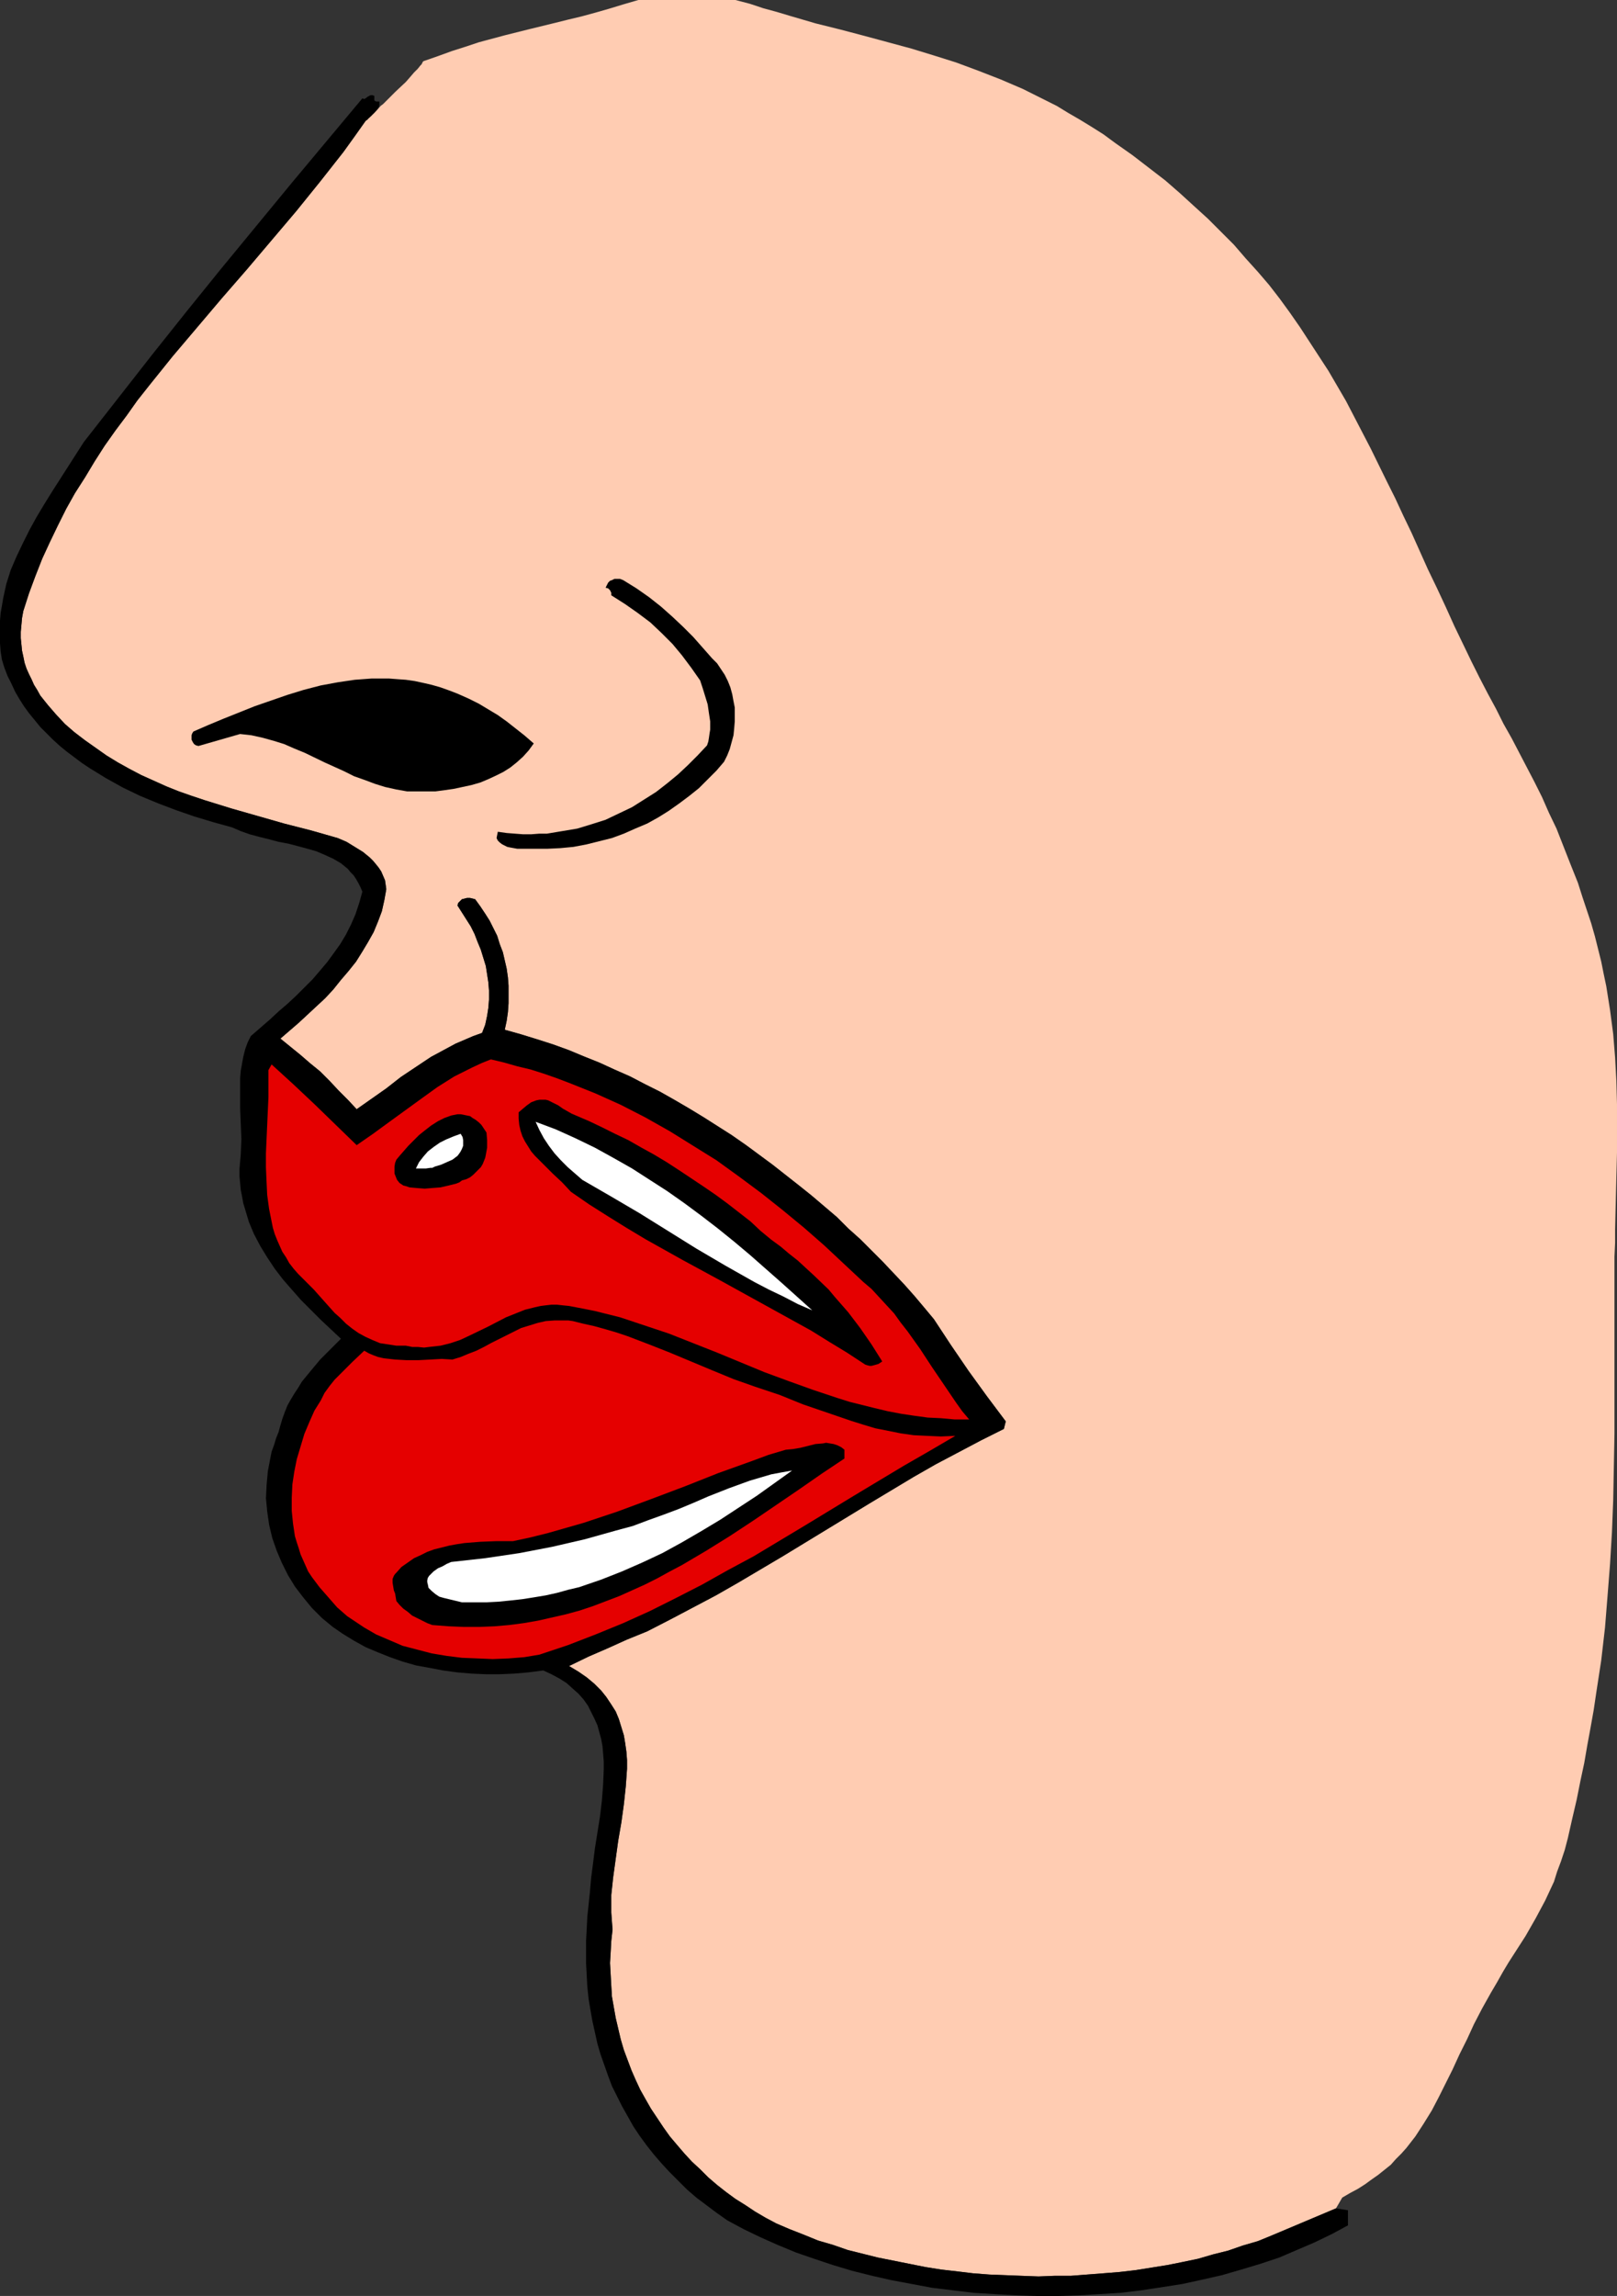 <?xml version="1.0" encoding="UTF-8" standalone="no"?>
<svg
   version="1.0"
   width="109.689mm"
   height="155.668mm"
   id="svg12"
   sodipodi:docname="Nose &amp; Lips - Profile.wmf"
   xmlns:inkscape="http://www.inkscape.org/namespaces/inkscape"
   xmlns:sodipodi="http://sodipodi.sourceforge.net/DTD/sodipodi-0.dtd"
   xmlns="http://www.w3.org/2000/svg"
   xmlns:svg="http://www.w3.org/2000/svg">
  <rect width="100%" height="100%" fill="#333333" stroke="none"/>
  <sodipodi:namedview
     id="namedview12"
     pagecolor="#ffffff"
     bordercolor="#000000"
     borderopacity="0.25"
     inkscape:showpageshadow="2"
     inkscape:pageopacity="0.0"
     inkscape:pagecheckerboard="0"
     inkscape:deskcolor="#d1d1d1"
     inkscape:document-units="mm" />
  <defs
     id="defs1">
    <pattern
       id="WMFhbasepattern"
       patternUnits="userSpaceOnUse"
       width="6"
       height="6"
       x="0"
       y="0" />
  </defs>
  <path
     style="fill:#ffccb2;fill-opacity:1;fill-rule:evenodd;stroke:none"
     d="m 344.13,563.145 1.939,-1.131 2.1,-1.131 1.777,-1.131 1.777,-1.293 1.616,-1.131 1.616,-1.293 1.616,-1.293 1.293,-1.454 1.454,-1.454 1.293,-1.454 2.262,-2.909 2.1,-3.232 2.1,-3.393 1.777,-3.393 1.777,-3.555 1.777,-3.555 1.777,-3.878 1.939,-3.878 1.777,-3.878 2.1,-4.04 2.262,-4.04 1.616,-2.747 1.454,-2.585 1.454,-2.424 1.454,-2.262 2.908,-4.525 2.585,-4.525 2.423,-4.525 1.131,-2.424 1.131,-2.424 0.808,-2.585 0.969,-2.585 0.969,-2.909 0.808,-3.07 1.131,-5.009 1.131,-4.848 0.969,-4.848 0.969,-4.525 0.808,-4.686 0.808,-4.363 0.808,-4.525 0.646,-4.363 0.646,-4.201 0.646,-4.201 0.969,-8.403 0.646,-8.08 0.646,-8.241 0.485,-8.08 0.323,-8.241 0.162,-8.403 0.162,-8.564 v -4.525 -33.449 -3.717 -3.717 l 0.162,-3.555 v -3.393 l 0.162,-6.787 0.162,-6.625 0.162,-6.302 v -6.302 -6.14 l -0.162,-5.979 -0.323,-5.979 -0.485,-5.979 -0.808,-6.14 -0.485,-3.07 -0.485,-3.07 -0.646,-3.07 -0.646,-3.232 -0.808,-3.232 -0.808,-3.232 -0.969,-3.393 -1.131,-3.393 -1.131,-3.393 -1.131,-3.555 -1.939,-4.848 -1.777,-4.525 -1.777,-4.525 -1.939,-4.04 -1.777,-4.04 -1.939,-3.878 -3.878,-7.433 -1.939,-3.717 -2.1,-3.717 -1.939,-3.878 -2.1,-3.878 -2.1,-4.04 -2.1,-4.201 -2.1,-4.363 -2.262,-4.686 -2.262,-5.009 -2.262,-4.848 -2.262,-4.686 -2.1,-4.686 -2.1,-4.686 -2.1,-4.363 -2.1,-4.525 -2.1,-4.201 -4.201,-8.564 -2.1,-4.04 -2.1,-4.04 -2.1,-4.04 -2.262,-3.878 -2.262,-3.878 -2.423,-3.717 -2.423,-3.717 -2.423,-3.717 -2.585,-3.717 -2.585,-3.555 -2.747,-3.555 -2.908,-3.393 -3.07,-3.393 -3.07,-3.555 -3.231,-3.232 -3.393,-3.393 -3.554,-3.232 -3.716,-3.393 -3.716,-3.232 -4.201,-3.232 -4.201,-3.232 -4.362,-3.07 -3.07,-2.262 -3.07,-1.939 -2.908,-1.778 -3.07,-1.778 -2.908,-1.778 -2.908,-1.454 -2.908,-1.454 -2.908,-1.454 -5.655,-2.424 -5.816,-2.262 -5.655,-2.101 -5.655,-1.778 -5.816,-1.778 -5.978,-1.616 -5.978,-1.616 -6.139,-1.616 L 209.063,5.979 202.439,4.04 199.207,3.07 195.653,2.101 192.26,0.97 188.544,0 H 163.663 l -3.878,1.131 -3.716,1.131 -3.393,0.97 -3.554,0.97 -3.393,0.808 -3.231,0.808 -6.624,1.616 -6.463,1.616 -6.624,1.778 -3.393,1.131 -3.554,1.131 -3.554,1.293 -3.716,1.293 -0.162,0.162 -0.162,0.323 -0.162,0.323 -0.323,0.323 -0.646,0.808 -0.969,0.97 -0.969,1.131 -1.131,1.293 -2.585,2.424 -2.585,2.585 -0.646,0.646 -0.646,0.485 -0.969,1.131 -1.131,0.97 -0.808,0.808 -0.485,0.646 -0.323,0.162 -0.162,0.162 -2.747,3.878 -2.908,4.04 -5.978,7.595 -6.139,7.595 -6.301,7.433 -6.301,7.433 -6.463,7.433 -6.301,7.433 -6.301,7.433 -5.978,7.433 -3.07,3.878 -2.747,3.878 -2.908,3.878 -2.747,3.878 -2.585,4.04 -2.423,4.04 -2.585,4.04 -2.262,4.04 -2.1,4.201 -2.1,4.363 -1.939,4.201 -1.777,4.525 -1.616,4.363 -1.454,4.525 -0.323,1.778 -0.162,1.778 -0.162,1.778 v 1.616 l 0.162,1.616 0.162,1.616 0.323,1.454 0.323,1.616 0.485,1.454 0.646,1.454 0.646,1.293 0.646,1.454 0.808,1.293 0.808,1.454 1.939,2.424 2.1,2.424 2.262,2.424 2.423,2.101 2.747,2.101 2.747,1.939 2.747,1.939 2.908,1.778 2.908,1.616 3.07,1.616 3.231,1.454 3.231,1.454 3.231,1.293 3.231,1.131 3.393,1.131 6.786,2.101 6.786,1.939 6.786,1.939 6.947,1.778 6.786,1.939 2.262,0.97 2.1,1.293 2.1,1.293 1.777,1.454 0.808,0.808 0.808,0.97 0.646,0.808 0.646,0.97 0.485,1.131 0.485,1.131 0.162,1.131 0.162,1.131 -0.485,2.747 -0.646,2.909 -0.969,2.585 -1.131,2.747 -1.454,2.585 -1.454,2.424 -1.616,2.585 -1.939,2.424 -1.939,2.262 -1.939,2.424 -2.1,2.262 -2.262,2.101 -4.524,4.201 -4.685,4.04 2.585,2.101 2.585,2.101 2.423,2.101 2.585,2.101 2.423,2.424 2.262,2.424 2.423,2.424 2.262,2.424 7.593,-5.333 3.716,-2.909 3.878,-2.585 3.878,-2.585 4.201,-2.262 2.1,-1.131 2.262,-0.97 2.262,-0.97 2.262,-0.808 0.808,-2.101 0.485,-2.262 0.323,-2.101 0.162,-2.101 v -2.262 l -0.162,-2.101 -0.323,-2.101 -0.323,-2.101 -0.646,-2.101 -0.646,-2.101 -0.808,-1.939 -0.808,-2.101 -0.969,-1.939 -1.131,-1.778 -2.262,-3.555 0.162,-0.646 0.485,-0.485 0.485,-0.485 0.646,-0.162 0.646,-0.162 h 0.808 l 0.646,0.162 0.646,0.162 1.293,1.778 1.293,1.939 1.131,1.778 0.969,1.939 0.969,1.939 0.646,2.101 0.808,2.101 0.485,2.101 0.485,2.101 0.323,2.262 0.162,2.101 v 2.262 2.262 l -0.162,2.262 -0.323,2.262 -0.485,2.262 4.039,1.131 4.201,1.293 4.039,1.293 4.039,1.454 3.878,1.616 4.039,1.616 3.878,1.778 4.039,1.778 3.716,1.939 3.878,1.939 3.716,2.101 3.878,2.262 3.716,2.262 3.554,2.262 3.554,2.262 3.716,2.585 6.786,5.009 6.786,5.333 3.231,2.585 3.231,2.747 3.231,2.747 2.908,2.909 3.07,2.747 2.908,2.909 2.908,2.909 2.747,2.909 2.747,2.909 2.585,2.909 2.585,3.07 2.423,2.909 4.362,6.625 4.524,6.625 4.685,6.464 4.847,6.464 -0.485,1.939 -5.816,2.909 -5.816,3.07 -5.816,3.07 -5.655,3.232 -11.309,6.787 -11.148,6.787 -11.148,6.787 -11.471,6.787 -5.655,3.232 -5.816,3.07 -5.816,3.07 -5.978,3.07 -5.17,2.101 -5.008,2.262 -4.847,2.101 -5.008,2.424 2.423,1.454 2.1,1.454 1.939,1.616 1.777,1.778 1.293,1.616 1.292,1.939 1.131,1.778 0.808,1.939 0.646,2.101 0.646,2.101 0.323,1.939 0.323,2.262 0.162,2.101 v 2.262 l -0.162,2.262 -0.162,2.262 -0.485,4.525 -0.646,4.686 -0.808,4.686 -0.646,4.686 -0.646,4.686 -0.485,4.525 v 2.262 2.262 l 0.162,2.262 0.162,2.101 -0.323,2.909 -0.162,2.909 -0.162,2.747 0.162,2.909 0.162,2.909 0.162,2.747 0.485,2.747 0.485,2.747 0.646,2.747 0.646,2.747 0.808,2.747 0.969,2.585 0.969,2.585 1.131,2.585 1.131,2.424 1.454,2.585 1.292,2.262 1.616,2.424 1.616,2.424 1.616,2.262 1.777,2.101 1.939,2.262 1.939,2.101 2.1,1.939 2.1,2.101 2.262,1.939 2.262,1.778 2.423,1.778 2.585,1.616 2.423,1.616 2.747,1.616 2.747,1.454 3.393,1.454 3.716,1.454 3.554,1.454 3.878,1.131 3.716,1.293 3.878,0.97 3.878,0.97 4.039,0.808 4.039,0.808 4.039,0.808 4.039,0.646 4.201,0.485 4.039,0.485 4.201,0.323 4.201,0.162 4.039,0.162 4.362,0.162 4.039,-0.162 h 4.201 l 4.201,-0.323 4.201,-0.323 4.039,-0.323 4.201,-0.485 4.039,-0.646 4.039,-0.646 4.039,-0.808 3.878,-0.808 3.878,-1.131 3.878,-0.97 3.716,-1.293 3.878,-1.131 3.554,-1.454 16.479,-6.948 z"
     id="path1" />
  <path
     style="fill:#000000;fill-opacity:1;fill-rule:evenodd;stroke:none"
     d="m 95.969,24.562 v 0.808 0.323 l 0.162,0.162 0.323,0.162 h 0.808 v 0.808 l -0.162,0.646 -0.485,0.646 -0.485,0.646 -1.131,1.131 -1.293,1.131 -2.747,3.878 -2.908,4.04 -5.978,7.595 -6.139,7.595 -6.301,7.433 -6.301,7.433 -6.463,7.433 -6.301,7.433 -6.301,7.433 -5.978,7.433 -3.07,3.878 -2.747,3.878 -2.908,3.878 -2.747,3.878 -2.585,4.04 -2.423,4.04 -2.585,4.04 -2.262,4.04 -2.1,4.201 -2.1,4.363 -1.939,4.201 -1.777,4.525 -1.616,4.363 -1.454,4.525 -0.323,1.778 -0.162,1.778 -0.162,1.778 v 1.616 l 0.162,1.616 0.162,1.616 0.323,1.454 0.323,1.616 0.485,1.454 0.646,1.454 0.646,1.293 0.646,1.454 0.808,1.293 0.808,1.454 1.939,2.424 2.1,2.424 2.262,2.424 2.423,2.101 2.747,2.101 2.747,1.939 2.747,1.939 2.908,1.778 2.908,1.616 3.07,1.616 3.231,1.454 3.231,1.454 3.231,1.293 3.231,1.131 3.393,1.131 6.786,2.101 6.786,1.939 6.786,1.939 6.947,1.778 6.786,1.939 2.262,0.97 2.1,1.293 2.1,1.293 1.777,1.454 0.808,0.808 0.808,0.97 0.646,0.808 0.646,0.97 0.485,1.131 0.485,1.131 0.162,1.131 0.162,1.131 -0.485,2.747 -0.646,2.909 -0.969,2.585 -1.131,2.747 -1.454,2.585 -1.454,2.424 -1.616,2.585 -1.939,2.424 -1.939,2.262 -1.939,2.424 -2.1,2.262 -2.262,2.101 -4.524,4.201 -4.685,4.04 2.585,2.101 2.585,2.101 2.423,2.101 2.585,2.101 2.423,2.424 2.262,2.424 2.423,2.424 2.262,2.424 7.593,-5.333 3.716,-2.909 3.878,-2.585 3.878,-2.585 4.201,-2.262 2.1,-1.131 2.262,-0.97 2.262,-0.97 2.262,-0.808 0.808,-2.101 0.485,-2.262 0.323,-2.101 0.162,-2.101 v -2.262 l -0.162,-2.101 -0.323,-2.101 -0.323,-2.101 -0.646,-2.101 -0.646,-2.101 -0.808,-1.939 -0.808,-2.101 -0.969,-1.939 -1.131,-1.778 -2.262,-3.555 0.162,-0.646 0.485,-0.485 0.485,-0.485 0.646,-0.162 0.646,-0.162 h 0.808 l 0.646,0.162 0.646,0.162 1.293,1.778 1.293,1.939 1.131,1.778 0.969,1.939 0.969,1.939 0.646,2.101 0.808,2.101 0.485,2.101 0.485,2.101 0.323,2.262 0.162,2.101 v 2.262 2.262 l -0.162,2.262 -0.323,2.262 -0.485,2.262 4.039,1.131 4.201,1.293 4.039,1.293 4.039,1.454 3.878,1.616 4.039,1.616 3.878,1.778 4.039,1.778 3.716,1.939 3.878,1.939 3.716,2.101 3.878,2.262 3.716,2.262 3.554,2.262 3.554,2.262 3.716,2.585 6.786,5.009 6.786,5.333 3.231,2.585 3.231,2.747 3.231,2.747 2.908,2.909 3.07,2.747 2.908,2.909 2.908,2.909 2.747,2.909 2.747,2.909 2.585,2.909 2.585,3.07 2.423,2.909 4.362,6.625 4.524,6.625 4.685,6.464 4.847,6.464 -0.485,1.939 -5.816,2.909 -5.816,3.07 -5.816,3.07 -5.655,3.232 -11.309,6.787 -11.148,6.787 -11.148,6.787 -11.471,6.787 -5.655,3.232 -5.816,3.07 -5.816,3.07 -5.978,3.07 -5.17,2.101 -5.008,2.262 -4.847,2.101 -5.008,2.424 2.423,1.454 2.1,1.454 1.939,1.616 1.777,1.778 1.293,1.616 1.292,1.939 1.131,1.778 0.808,1.939 0.646,2.101 0.646,2.101 0.323,1.939 0.323,2.262 0.162,2.101 v 2.262 l -0.162,2.262 -0.162,2.262 -0.485,4.525 -0.646,4.686 -0.808,4.686 -0.646,4.686 -0.646,4.686 -0.485,4.525 v 2.262 2.262 l 0.162,2.262 0.162,2.101 -0.323,2.909 -0.162,2.909 -0.162,2.747 0.162,2.909 0.162,2.909 0.162,2.747 0.485,2.747 0.485,2.747 0.646,2.747 0.646,2.747 0.808,2.747 0.969,2.585 0.969,2.585 1.131,2.585 1.131,2.424 1.454,2.585 1.292,2.262 1.616,2.424 1.616,2.424 1.616,2.262 1.777,2.101 1.939,2.262 1.939,2.101 2.1,1.939 2.1,2.101 2.262,1.939 2.262,1.778 2.423,1.778 2.585,1.616 2.423,1.616 2.747,1.616 2.747,1.454 3.393,1.454 3.716,1.454 3.554,1.454 3.878,1.131 3.716,1.293 3.878,0.97 3.878,0.97 4.039,0.808 4.039,0.808 4.039,0.808 4.039,0.646 4.201,0.485 4.039,0.485 4.201,0.323 4.201,0.162 4.039,0.162 4.362,0.162 4.039,-0.162 h 4.201 l 4.201,-0.323 4.201,-0.323 4.039,-0.323 4.201,-0.485 4.039,-0.646 4.039,-0.646 4.039,-0.808 3.878,-0.808 3.878,-1.131 3.878,-0.97 3.716,-1.293 3.878,-1.131 3.554,-1.454 16.479,-6.948 3.07,0.485 v 3.878 l -4.201,2.262 -4.362,2.101 -4.524,1.939 -4.524,1.939 -4.847,1.616 -4.847,1.454 -5.008,1.454 -5.008,1.131 -5.17,1.131 -5.17,0.808 -5.332,0.808 -5.332,0.646 -5.332,0.323 -5.332,0.323 -5.332,0.162 h -5.493 l -5.332,-0.162 -5.493,-0.323 -5.332,-0.323 -5.332,-0.646 -5.332,-0.646 -5.17,-0.97 -5.17,-0.97 -5.008,-1.131 -5.17,-1.293 -4.847,-1.454 -4.847,-1.616 -4.685,-1.616 -4.685,-1.939 -4.362,-1.939 -4.362,-2.101 -4.201,-2.262 -2.747,-1.939 -2.585,-1.939 -2.585,-1.939 -2.423,-2.101 -2.262,-2.262 -2.262,-2.262 -1.939,-2.101 -2.1,-2.424 -1.777,-2.262 -1.777,-2.424 -1.616,-2.424 -1.454,-2.585 -1.454,-2.585 -1.292,-2.585 -1.293,-2.585 -0.969,-2.585 -0.969,-2.747 -0.969,-2.747 -0.808,-2.747 -0.646,-2.909 -0.646,-2.909 -0.485,-2.747 -0.485,-2.909 -0.323,-3.07 -0.162,-2.909 -0.162,-3.07 v -2.909 -3.07 l 0.162,-3.07 0.162,-3.07 0.323,-3.07 0.323,-3.07 0.323,-3.717 0.485,-3.717 0.485,-3.878 0.646,-4.04 0.646,-4.04 0.485,-4.04 0.323,-4.201 0.162,-3.878 v -2.101 l -0.162,-1.939 -0.162,-1.939 -0.323,-1.778 -0.485,-1.778 -0.485,-1.778 -0.808,-1.778 -0.808,-1.616 -0.808,-1.616 -1.131,-1.616 -1.292,-1.454 -1.454,-1.293 -1.616,-1.454 -1.777,-1.131 -2.1,-1.131 -2.1,-0.97 -3.716,0.485 -3.716,0.323 -3.716,0.162 h -3.554 l -3.716,-0.162 -3.716,-0.323 -3.554,-0.485 -3.393,-0.646 -3.554,-0.646 -3.393,-0.97 -3.231,-1.131 -3.231,-1.293 -3.07,-1.293 -2.908,-1.616 -2.908,-1.778 -2.585,-1.778 -2.747,-2.262 -2.585,-2.585 -2.262,-2.747 -2.1,-2.747 -1.777,-2.909 -1.616,-3.232 -1.293,-3.07 -1.131,-3.232 -0.808,-3.393 -0.485,-3.393 -0.323,-3.393 0.162,-3.393 0.323,-3.555 0.646,-3.393 0.323,-1.616 0.646,-1.778 0.485,-1.616 0.646,-1.616 0.485,-1.778 0.485,-1.616 0.646,-1.778 0.646,-1.616 0.808,-1.454 0.969,-1.616 0.969,-1.454 0.969,-1.616 2.262,-2.747 2.423,-2.909 2.747,-2.747 2.585,-2.585 -5.17,-4.848 -2.585,-2.585 -2.423,-2.424 -2.423,-2.747 -2.262,-2.585 -2.1,-2.747 -1.939,-2.909 -1.777,-2.909 -1.616,-3.07 -1.293,-3.07 -0.485,-1.616 -0.485,-1.616 -0.485,-1.616 -0.323,-1.778 -0.323,-1.616 -0.162,-1.778 -0.162,-1.778 v -1.778 l 0.162,-1.939 0.162,-1.778 0.162,-4.04 -0.162,-3.878 -0.162,-4.04 v -3.717 -3.878 l 0.162,-1.939 0.323,-1.778 0.323,-1.778 0.485,-1.939 0.646,-1.778 0.808,-1.616 4.847,-4.201 2.262,-2.101 2.262,-1.939 2.262,-2.101 2.1,-2.101 2.1,-2.101 1.939,-2.262 1.777,-2.101 1.777,-2.424 1.616,-2.262 1.454,-2.424 1.293,-2.585 1.131,-2.585 0.969,-2.909 0.808,-2.909 -0.485,-1.131 -0.485,-0.97 -0.646,-1.131 -0.646,-0.97 -0.808,-0.808 -0.646,-0.808 -1.777,-1.454 -1.939,-1.131 -2.1,-0.97 -2.262,-0.97 -2.262,-0.646 -2.423,-0.646 -2.423,-0.646 -2.585,-0.485 -2.423,-0.646 -2.585,-0.646 -2.423,-0.646 -2.262,-0.808 -2.262,-0.97 -4.685,-1.293 -4.847,-1.454 -4.685,-1.616 -4.685,-1.778 -4.685,-1.939 -4.362,-2.101 -4.362,-2.424 -4.201,-2.585 -1.939,-1.293 -1.939,-1.454 -1.939,-1.454 -1.777,-1.454 -1.777,-1.616 -1.616,-1.616 -1.616,-1.616 -1.454,-1.778 -1.454,-1.778 -1.293,-1.778 -1.131,-1.778 -1.131,-1.939 -0.969,-2.101 L 1.939,173.226 1.131,171.125 0.485,169.024 0.162,166.924 0,164.823 v -1.939 -1.939 -1.939 l 0.162,-1.939 0.323,-1.778 0.323,-1.939 0.808,-3.717 1.131,-3.555 1.454,-3.393 1.616,-3.393 1.777,-3.555 1.777,-3.232 1.939,-3.232 2.1,-3.393 4.039,-6.302 4.039,-6.302 8.724,-11.15 8.724,-11.15 8.886,-11.15 8.886,-10.988 9.048,-10.988 9.048,-10.988 9.048,-10.827 9.048,-10.827 0.485,0.162 0.323,-0.162 0.646,-0.485 0.323,-0.162 0.323,-0.162 h 0.485 z"
     id="path2" />
  <path
     style="fill:#000000;fill-opacity:1;fill-rule:evenodd;stroke:none"
     d="m 182.566,168.701 1.292,1.293 0.969,1.454 0.969,1.454 0.808,1.616 0.646,1.616 0.485,1.778 0.323,1.778 0.323,1.616 v 1.778 1.778 l -0.162,1.939 -0.162,1.616 -0.485,1.778 -0.485,1.778 -0.646,1.616 -0.808,1.616 -1.939,2.262 -2.262,2.262 -2.262,2.262 -2.423,1.939 -2.585,1.939 -2.747,1.939 -2.585,1.616 -2.908,1.616 -3.07,1.293 -2.908,1.293 -3.07,1.131 -3.231,0.808 -3.231,0.808 -3.393,0.646 -3.393,0.323 -3.393,0.162 h -1.777 -1.939 -1.939 -1.939 l -1.777,-0.323 -0.808,-0.162 -0.646,-0.323 -0.646,-0.323 -0.646,-0.485 -0.485,-0.485 -0.323,-0.646 0.323,-1.616 2.262,0.323 2.1,0.162 2.1,0.162 h 2.1 l 2.1,-0.162 h 1.939 l 1.939,-0.323 1.939,-0.323 3.878,-0.646 3.716,-1.131 3.554,-1.131 3.393,-1.616 3.393,-1.616 3.07,-1.939 3.07,-1.939 2.908,-2.262 2.747,-2.262 2.585,-2.424 2.423,-2.424 2.423,-2.585 0.323,-0.97 0.162,-0.97 0.162,-1.131 0.162,-0.97 v -2.101 l -0.323,-2.101 -0.323,-2.262 -0.646,-2.101 -0.646,-2.101 -0.646,-1.939 -2.262,-3.232 -2.423,-3.232 -2.423,-2.909 -2.747,-2.747 -2.908,-2.747 -3.231,-2.424 -3.231,-2.262 -3.554,-2.262 v -0.323 -0.323 l -0.162,-0.323 -0.162,-0.323 -0.485,-0.485 -0.646,-0.162 0.323,-0.646 0.323,-0.646 0.485,-0.485 0.485,-0.162 0.646,-0.323 h 0.808 0.646 l 0.808,0.323 3.393,2.101 3.231,2.262 3.07,2.424 2.908,2.585 2.747,2.585 2.585,2.585 2.423,2.747 z"
     id="path3" />
  <path
     style="fill:#000000;fill-opacity:1;fill-rule:evenodd;stroke:none"
     d="m 136.844,190.516 -1.293,1.778 -1.454,1.616 -1.616,1.454 -1.616,1.293 -1.777,1.131 -1.939,0.97 -2.1,0.97 -1.939,0.808 -2.262,0.646 -2.262,0.485 -2.262,0.485 -2.262,0.323 -2.423,0.323 h -2.423 -2.423 -2.423 l -2.747,-0.485 -2.908,-0.646 -2.585,-0.808 -2.585,-0.97 -2.747,-0.97 -2.585,-1.293 -5.008,-2.262 -5.008,-2.424 -2.747,-1.131 -2.585,-1.131 -2.585,-0.808 -2.908,-0.808 -2.908,-0.646 -2.908,-0.323 -10.663,3.07 -0.646,-0.162 -0.485,-0.323 -0.323,-0.485 -0.323,-0.646 v -0.485 -0.646 l 0.162,-0.485 0.323,-0.485 3.716,-1.616 3.878,-1.616 4.039,-1.616 4.039,-1.616 4.201,-1.454 4.201,-1.454 4.201,-1.293 4.362,-1.131 4.362,-0.808 4.362,-0.646 4.362,-0.323 h 2.1 2.262 l 2.1,0.162 2.262,0.162 2.262,0.323 2.262,0.485 2.1,0.485 2.262,0.646 2.262,0.808 2.1,0.808 2.908,1.293 2.585,1.293 2.423,1.454 2.423,1.454 2.262,1.616 2.262,1.778 2.262,1.778 z"
     id="path4" />
  <path
     style="fill:#e50000;fill-opacity:1;fill-rule:evenodd;stroke:none"
     d="m 221.342,328.515 2.1,1.778 1.939,2.101 1.939,2.101 1.939,2.101 1.616,2.262 1.777,2.262 3.231,4.525 3.07,4.686 3.07,4.525 3.07,4.525 1.616,2.262 1.777,2.101 h -3.716 l -3.554,-0.323 -3.393,-0.162 -3.554,-0.485 -3.231,-0.485 -3.393,-0.646 -3.393,-0.808 -3.231,-0.808 -3.231,-0.808 -3.07,-0.97 -6.301,-2.101 -6.301,-2.262 -6.139,-2.262 -12.117,-5.009 -6.139,-2.424 -6.139,-2.424 -6.301,-2.101 -6.301,-2.101 -3.231,-0.808 -3.231,-0.808 -3.231,-0.646 -3.393,-0.646 -1.616,-0.162 -1.454,-0.162 h -1.454 l -1.454,0.162 -1.292,0.162 -1.454,0.323 -2.585,0.646 -2.423,0.97 -2.423,0.97 -4.685,2.424 -4.685,2.262 -2.423,1.131 -2.423,0.808 -2.585,0.646 -1.454,0.162 -1.454,0.162 -1.292,0.162 -1.616,-0.162 h -1.454 l -1.616,-0.323 h -2.423 l -2.1,-0.323 -2.1,-0.323 -1.939,-0.808 -1.777,-0.808 -1.777,-0.97 -1.616,-1.131 -1.616,-1.293 -1.454,-1.454 -1.454,-1.293 -2.747,-3.07 -2.585,-2.909 -2.747,-2.747 -1.293,-1.293 -1.131,-1.293 -1.131,-1.454 -0.808,-1.454 -0.969,-1.454 -0.646,-1.454 -0.646,-1.454 -0.646,-1.616 -0.485,-1.616 -0.323,-1.616 -0.646,-3.232 -0.485,-3.555 -0.162,-3.393 -0.162,-3.717 v -3.555 l 0.323,-7.272 0.323,-7.11 v -3.555 -3.393 l 0.808,-1.454 5.493,5.009 5.493,5.171 10.825,10.503 4.201,-2.909 4.201,-3.07 8.24,-5.979 4.039,-2.909 4.362,-2.747 2.262,-1.131 2.262,-1.131 2.423,-1.131 2.423,-0.97 3.393,0.808 3.393,0.97 3.393,0.808 3.554,1.131 3.231,1.131 3.393,1.293 3.231,1.293 3.231,1.293 3.231,1.454 3.231,1.454 6.301,3.232 6.301,3.555 5.978,3.717 5.978,3.717 5.816,4.201 5.655,4.201 5.493,4.363 5.493,4.525 5.17,4.525 5.008,4.686 z"
     id="path5" />
  <path
     style="fill:#000000;fill-opacity:1;fill-rule:evenodd;stroke:none"
     d="m 124.727,290.218 0.162,1.939 v 1.939 l -0.323,1.778 -0.162,0.808 -0.323,0.808 -0.323,0.808 -0.485,0.808 -0.646,0.646 -0.646,0.646 -0.646,0.646 -0.808,0.646 -0.969,0.485 -1.131,0.323 -0.646,0.485 -0.808,0.323 -1.939,0.485 -2.1,0.485 -2.1,0.162 -1.939,0.162 -2.1,-0.162 -1.777,-0.162 -0.969,-0.323 -0.646,-0.162 -0.969,-0.646 -0.646,-0.808 -0.323,-0.808 -0.323,-0.808 v -0.808 -0.97 l 0.162,-0.97 0.323,-0.808 0.808,-0.97 1.131,-1.293 1.131,-1.293 1.292,-1.293 1.454,-1.454 1.616,-1.293 1.454,-1.131 1.777,-1.131 1.616,-0.808 1.777,-0.646 0.808,-0.162 0.808,-0.162 h 0.808 l 0.808,0.162 0.808,0.162 0.808,0.162 0.646,0.485 0.808,0.485 0.808,0.646 0.646,0.646 0.646,0.97 z"
     id="path6" />
  <path
     style="fill:#ffffff;fill-opacity:1;fill-rule:evenodd;stroke:none"
     d="m 118.103,290.541 0.485,0.808 0.162,0.808 v 0.808 0.646 l -0.323,0.808 -0.323,0.646 -0.323,0.485 -0.485,0.646 -0.646,0.485 -0.646,0.485 -1.454,0.646 -1.454,0.646 -1.616,0.485 -0.646,0.323 h -0.485 l -1.131,0.162 h -2.585 l 0.808,-1.616 1.131,-1.454 1.131,-1.293 1.454,-1.131 1.616,-1.131 1.616,-0.808 1.939,-0.808 z"
     id="path7" />
  <path
     style="fill:#000000;fill-opacity:1;fill-rule:evenodd;stroke:none"
     d="m 147.669,285.855 3.393,1.454 3.393,1.616 3.231,1.616 3.393,1.616 3.393,1.939 3.231,1.778 3.231,1.939 3.231,2.101 6.301,4.201 3.07,2.101 3.07,2.262 2.908,2.262 2.908,2.262 2.585,2.424 2.747,2.262 2.423,1.778 2.1,1.778 2.262,1.778 2.1,1.939 1.939,1.778 3.878,3.717 1.616,1.939 3.393,3.878 3.07,4.04 2.908,4.201 2.747,4.363 -0.969,0.646 -1.131,0.323 -0.646,0.162 h -0.485 l -0.646,-0.162 -0.485,-0.162 -4.685,-3.07 -4.524,-2.747 -4.685,-2.909 -4.685,-2.585 -9.371,-5.171 -9.371,-5.171 -9.532,-5.171 -9.532,-5.332 -4.847,-2.909 -4.685,-2.909 -4.847,-3.07 -4.685,-3.232 -2.262,-2.424 -2.423,-2.262 -2.262,-2.262 -2.262,-2.262 -0.969,-1.131 -0.808,-1.293 -0.808,-1.293 -0.646,-1.293 -0.485,-1.454 -0.323,-1.454 -0.162,-1.616 v -1.616 l 1.131,-0.97 0.969,-0.808 1.131,-0.808 1.292,-0.485 0.808,-0.162 h 0.808 0.808 l 0.646,0.162 1.293,0.646 1.292,0.646 1.131,0.808 1.131,0.646 1.131,0.646 z"
     id="path8" />
  <path
     style="fill:#ffffff;fill-opacity:1;fill-rule:evenodd;stroke:none"
     d="m 208.255,335.786 -3.716,-1.616 -3.716,-1.939 -3.716,-1.778 -3.716,-1.939 -7.432,-4.201 -7.432,-4.363 -7.27,-4.525 -7.27,-4.525 -7.432,-4.363 -7.27,-4.201 -3.716,-3.232 -1.777,-1.778 -1.616,-1.778 -1.454,-1.939 -1.293,-1.939 -1.131,-2.101 -0.969,-2.101 5.17,1.939 5.008,2.262 5.008,2.424 4.685,2.585 4.847,2.747 4.524,2.909 4.524,2.909 4.362,3.07 4.362,3.232 4.201,3.232 4.201,3.393 4.039,3.393 8.078,7.11 z"
     id="path9" />
  <path
     style="fill:#e50000;fill-opacity:1;fill-rule:evenodd;stroke:none"
     d="m 193.553,355.339 6.301,2.101 5.978,2.424 6.139,2.101 6.139,2.101 3.07,0.97 3.231,0.97 3.231,0.646 3.231,0.646 3.393,0.485 3.393,0.162 3.554,0.162 3.716,-0.162 -6.624,3.878 -6.463,3.717 -12.925,7.756 -12.763,7.756 -12.925,7.756 -6.624,3.555 -6.624,3.717 -6.624,3.393 -6.786,3.393 -6.786,3.07 -7.109,2.909 -7.109,2.747 -7.27,2.424 -3.878,0.646 -4.039,0.323 -4.039,0.162 -3.878,-0.162 -4.039,-0.162 -3.878,-0.485 -3.878,-0.646 -3.716,-0.97 -3.716,-0.97 -3.393,-1.454 -3.393,-1.454 -3.07,-1.778 -2.908,-1.939 -1.454,-0.97 -1.293,-1.131 -1.293,-1.131 -1.131,-1.293 -1.131,-1.293 -1.131,-1.293 -1.131,-1.293 -0.969,-1.293 -0.969,-1.293 -0.969,-1.454 -0.646,-1.454 -0.646,-1.454 -0.646,-1.454 -0.485,-1.616 -0.485,-1.454 -0.485,-1.616 -0.485,-3.232 -0.323,-3.232 v -3.393 l 0.162,-3.393 0.485,-3.232 0.646,-3.232 0.969,-3.232 0.969,-3.232 1.293,-3.07 1.293,-2.909 1.616,-2.585 0.969,-1.939 1.293,-1.778 1.293,-1.616 1.454,-1.454 3.07,-3.07 3.07,-2.909 1.131,0.646 1.131,0.485 1.293,0.485 1.454,0.323 1.454,0.162 1.454,0.162 2.908,0.162 h 3.07 l 3.07,-0.162 2.908,-0.162 2.747,0.162 2.1,-0.646 1.939,-0.808 2.1,-0.808 1.939,-0.97 1.777,-0.97 1.939,-0.97 3.878,-1.939 1.939,-0.97 2.1,-0.646 2.1,-0.646 2.1,-0.485 2.262,-0.162 h 2.262 1.292 l 1.131,0.162 1.292,0.323 1.293,0.323 2.908,0.646 2.908,0.808 2.747,0.808 2.908,0.97 5.493,2.101 5.332,2.101 10.825,4.525 5.493,2.262 z"
     id="path10" />
  <path
     style="fill:#000000;fill-opacity:1;fill-rule:evenodd;stroke:none"
     d="m 216.495,371.498 v 2.262 l -5.816,3.878 -5.816,4.04 -11.633,7.918 -6.139,4.04 -5.978,3.717 -6.301,3.717 -3.07,1.616 -3.231,1.778 -3.231,1.616 -3.231,1.454 -3.231,1.454 -3.393,1.293 -3.393,1.293 -3.393,1.131 -3.554,0.97 -3.554,0.808 -3.554,0.808 -3.716,0.646 -3.716,0.485 -3.716,0.323 -3.878,0.162 h -4.039 l -3.878,-0.162 -4.201,-0.323 -1.293,-0.485 -1.292,-0.646 -1.293,-0.646 -1.292,-0.646 -1.131,-0.97 -1.131,-0.808 -0.969,-0.97 -0.808,-0.97 -0.162,-0.97 -0.162,-0.97 -0.323,-0.808 -0.162,-0.97 -0.162,-0.97 v -0.97 l 0.323,-0.808 0.323,-0.485 0.323,-0.323 1.292,-1.454 1.616,-1.131 1.616,-1.131 1.777,-0.808 1.616,-0.808 1.777,-0.646 1.939,-0.485 1.939,-0.485 1.777,-0.323 2.1,-0.323 4.039,-0.323 4.039,-0.162 h 4.362 l 4.524,-0.97 4.524,-1.131 4.524,-1.293 4.524,-1.293 4.362,-1.454 4.362,-1.454 8.724,-3.232 8.563,-3.232 8.563,-3.393 8.563,-3.07 4.362,-1.616 4.362,-1.293 1.777,-0.162 1.939,-0.323 1.939,-0.485 1.939,-0.485 1.939,-0.162 0.808,-0.162 0.969,0.162 0.969,0.162 0.969,0.323 0.969,0.485 z"
     id="path11" />
  <path
     style="fill:#ffffff;fill-opacity:1;fill-rule:evenodd;stroke:none"
     d="m 203.085,376.83 -9.048,6.464 -4.685,3.07 -4.685,3.07 -4.847,2.909 -5.008,2.909 -5.008,2.747 -5.17,2.424 -5.17,2.262 -5.332,2.101 -5.655,1.939 -2.747,0.646 -2.908,0.808 -2.908,0.646 -2.908,0.485 -3.07,0.485 -2.908,0.323 -3.231,0.323 -3.07,0.162 h -3.07 -3.231 l -4.685,-1.131 -1.131,-0.323 -0.969,-0.646 -0.969,-0.808 -0.323,-0.323 -0.485,-0.485 -0.162,-0.808 -0.162,-0.646 v -0.485 l 0.162,-0.646 0.323,-0.485 0.323,-0.323 0.808,-0.808 1.131,-0.808 1.131,-0.485 1.131,-0.646 1.131,-0.485 8.724,-0.97 4.362,-0.646 4.362,-0.646 4.201,-0.808 4.201,-0.808 4.201,-0.97 4.201,-0.97 4.039,-1.131 4.039,-1.131 4.201,-1.131 3.878,-1.454 4.039,-1.454 3.878,-1.454 3.878,-1.616 3.716,-1.616 5.332,-2.101 5.332,-1.939 2.747,-0.808 2.747,-0.808 2.585,-0.485 z"
     id="path12" />
</svg>
